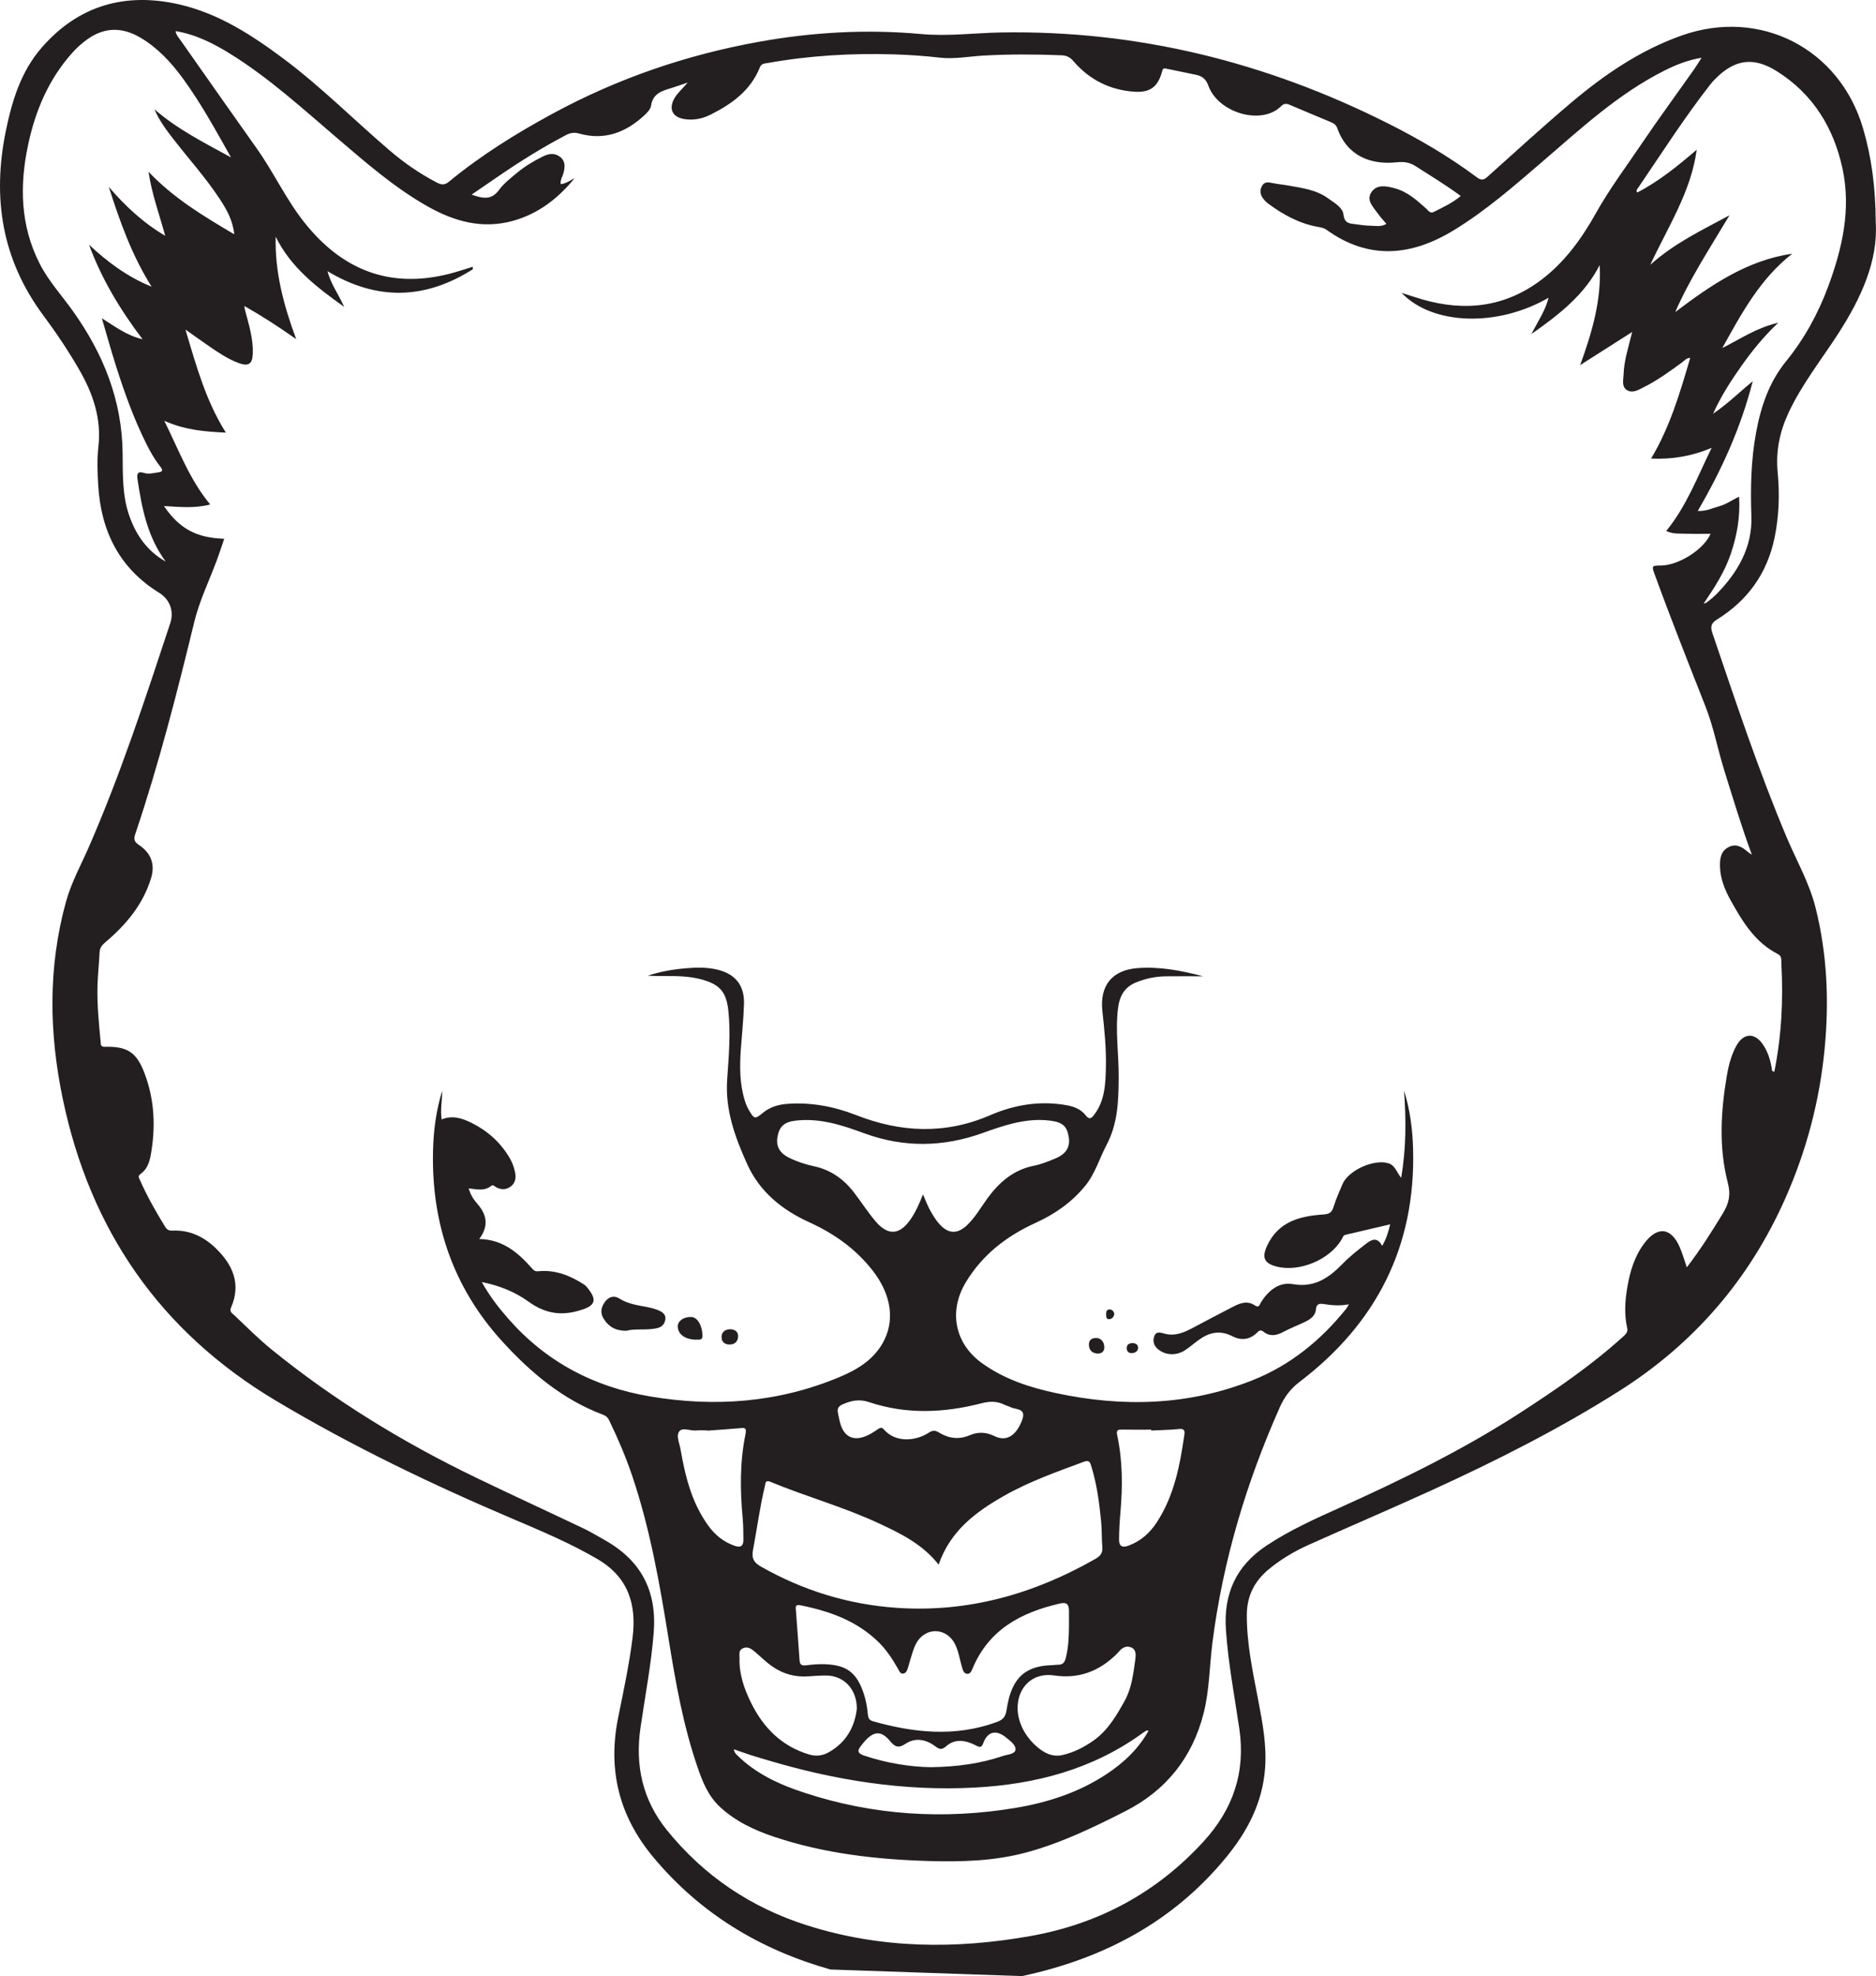 <?xml version="1.0" encoding="UTF-8"?>
<svg xmlns="http://www.w3.org/2000/svg" xmlns:xlink="http://www.w3.org/1999/xlink" width="507.337pt" height="534.152pt" viewBox="0 0 507.337 534.152" version="1.1">
<defs>
<clipPath id="clip1">
  <path d="M 0 0 L 507.336 0 L 507.336 534.152 L 0 534.152 Z M 0 0 "/>
</clipPath>
</defs>
<g id="surface1">
<g clip-path="url(#clip1)" clip-rule="nonzero">
<path style=" stroke:none;fill-rule:evenodd;fill:rgb(13.73%,12.16%,12.549%);fill-opacity:1;" d="M 44.828 151.809 C 39.883 145.164 38.363 137.402 37.184 129.52 C 36.965 128.059 37.254 127.305 38.93 127.832 C 40.219 128.238 41.496 127.859 42.785 127.688 C 44.168 127.5 44.031 126.992 43.332 126.105 C 41.812 124.184 40.609 122.059 39.52 119.863 C 36.078 112.941 33.496 105.691 31.184 98.336 C 29.957 94.434 28.859 90.488 27.543 86.023 C 31.258 88.371 34.309 90.695 38.547 91.699 C 32.383 83.559 27.445 75.309 24.078 66.148 C 29.027 70.77 34.328 74.777 40.988 77.492 C 35.566 68.84 32.379 59.742 29.422 50.516 C 33.781 55.586 38.539 60.102 44.684 63.742 C 43.066 57.855 41.066 52.504 40.164 46.426 C 47.016 53.629 54.957 58.367 63.359 63.34 C 62.914 59.398 61.266 56.602 59.477 53.863 C 55.66 48.035 50.965 42.875 46.719 37.371 C 44.926 35.047 43.152 32.711 41.758 29.543 C 48.102 35.012 55.09 38.496 62.469 42.547 C 58.18 34.91 54.27 27.793 49.457 21.203 C 46.281 16.855 42.684 12.977 38.031 10.211 C 33.188 7.332 28.367 7.242 23.648 10.602 C 22.145 11.672 20.793 12.891 19.566 14.258 C 13.16 21.395 9.559 29.922 7.602 39.148 C 5.266 50.148 5.48 60.973 10.734 71.281 C 13.117 75.953 16.66 79.801 19.672 84.02 C 27.906 95.543 32.992 108.074 33.16 122.473 C 33.223 128.082 33.039 133.801 34.914 139.27 C 36.754 144.625 39.824 148.977 44.828 151.809 M 453.039 84.363 C 462.625 77.113 472.406 70.371 484.699 68.57 C 475.984 75.359 470.953 84.75 465.777 94.07 C 470.594 91.664 474.984 88.617 480.91 87.227 C 476.871 91.062 473.816 94.859 470.996 98.844 C 468.195 102.797 465.543 106.844 463.273 111.832 C 467.297 109.117 470.262 106.098 474.004 103.055 C 470.719 115.832 465.539 127.121 459.129 138.125 C 461.422 138.223 463.148 137.332 464.965 136.836 C 466.859 136.316 468.445 135.121 470.316 134.27 C 470.645 139.73 469.734 144.809 468.047 149.766 C 466.395 154.633 463.605 158.906 460.73 163.152 C 461.238 163.066 461.566 162.867 461.852 162.629 C 462.617 161.992 463.418 161.391 464.113 160.688 C 469.891 154.828 473.93 147.965 473.637 139.582 C 473.367 131.898 473.523 124.328 474.934 116.777 C 476.242 109.805 478.422 103.297 483.035 97.633 C 487.969 91.566 491.719 84.711 494.438 77.352 C 498.242 67.059 500.645 56.512 498.27 45.535 C 495.883 34.512 490.305 25.43 480.586 19.293 C 474.266 15.301 469.188 15.98 463.918 21.281 C 463.484 21.711 463.062 22.156 462.684 22.637 C 455.621 31.645 449.461 41.289 443.031 50.742 C 442.809 51.07 442.367 51.43 442.758 52.047 C 448.676 48.984 453.781 44.816 458.848 40.473 C 457.34 51.738 451.219 61.074 446.285 71.59 C 452.836 65.715 460.094 62.316 467.715 58.199 C 462.348 67.199 456.969 75.348 453.039 84.363 M 60.633 145.633 C 59.965 147.594 59.391 149.398 58.734 151.172 C 56.648 156.82 53.949 162.32 52.535 168.129 C 47.852 187.41 42.938 206.613 36.59 225.422 C 36.109 226.844 36.305 227.559 37.559 228.387 C 40.801 230.531 42.004 233.578 40.871 237.312 C 38.719 244.418 34.16 249.91 28.59 254.609 C 27.648 255.402 26.996 256.121 26.934 257.398 C 26.797 260.371 26.461 263.34 26.371 266.316 C 26.219 271.441 26.734 276.543 27.219 281.641 C 27.27 282.18 27.137 282.984 28.301 282.957 C 34.445 282.797 36.941 284.418 39.102 290.148 C 41.809 297.316 42.117 304.719 40.773 312.199 C 40.422 314.145 39.773 316.102 38.023 317.32 C 37.164 317.918 37.586 318.391 37.859 319.004 C 39.773 323.352 42.121 327.457 44.59 331.5 C 45.062 332.277 45.566 332.695 46.594 332.645 C 51.227 332.414 55.113 334.273 58.348 337.406 C 62.973 341.875 65.262 347.074 62.469 353.484 C 61.98 354.609 62.875 355.051 63.41 355.559 C 66.688 358.652 69.871 361.871 73.363 364.711 C 90.449 378.602 109.137 389.977 128.949 399.523 C 138.504 404.125 148.145 408.551 157.719 413.109 C 159.785 414.09 161.75 415.281 163.742 416.41 C 173.445 421.926 177.691 430.156 176.785 441.359 C 176.09 449.984 174.461 458.449 173.215 466.98 C 171.723 477.242 173.754 486.523 180.367 494.707 C 190.414 507.133 203.152 515.633 218.289 520.441 C 238.168 526.754 258.465 526.938 278.789 523.305 C 297.133 520.027 312.844 511.602 325.523 497.723 C 333.496 488.992 336.891 479.008 335.148 467.207 C 333.84 458.379 332.168 449.613 331.539 440.668 C 330.84 430.789 334.289 423.242 342.496 417.793 C 348.758 413.637 355.582 410.566 362.402 407.496 C 379.188 399.938 395.707 391.871 411.188 381.832 C 420.809 375.598 430.27 369.145 438.801 361.426 C 439.547 360.746 440.324 360.184 440.047 358.961 C 439.203 355.246 439.469 351.516 440.109 347.812 C 440.828 343.645 442.031 339.633 444.598 336.176 C 448.195 331.328 451.965 331.727 454.305 337.219 C 455.008 338.867 455.496 340.605 456.176 342.57 C 459.867 337.758 462.957 332.879 465.953 327.93 C 467.543 325.301 468.113 322.988 467.262 319.711 C 464.789 310.188 465.359 300.473 466.988 290.828 C 467.461 288.035 468.16 285.293 469.516 282.781 C 471.5 279.102 474.648 279.012 476.914 282.566 C 478.078 284.387 478.738 286.414 479.105 288.539 C 479.184 289 479.051 289.641 479.84 289.695 C 481.785 280.039 482.293 270.301 481.742 260.496 C 481.691 259.574 481.949 258.469 480.809 257.895 C 474.617 254.742 471.223 249.102 468.016 243.344 C 466.453 240.531 465.238 237.535 465.145 234.25 C 465.082 232.141 465.348 230.031 467.535 228.949 C 469.578 227.938 471.195 228.988 472.699 230.289 C 472.902 230.465 473.141 230.598 473.766 231.027 C 470.914 223.328 468.703 215.898 466.383 208.508 C 464.555 202.691 463.465 196.652 461.227 190.969 C 456.566 179.121 451.867 167.289 447.508 155.328 C 446.621 152.898 446.672 152.879 449.188 152.863 C 454.039 152.832 460.891 148.402 462.586 144.289 C 460.574 144.289 458.512 144.348 456.449 144.273 C 454.473 144.203 452.43 144.438 450.609 143.523 C 456.07 136.863 458.98 129.031 462.887 121.066 C 457.301 123.391 452.121 124.188 446.516 123.961 C 451.652 115.352 454.348 106.09 457.098 96.734 C 456.062 96.777 455.594 97.434 455.016 97.863 C 451.688 100.305 448.352 102.734 444.656 104.605 C 443.164 105.359 441.508 106.438 439.934 105.414 C 438.492 104.477 439.031 102.633 439.082 101.145 C 439.203 97.402 440.391 93.844 441.406 89.73 C 436.512 92.848 432.031 95.703 427.332 98.695 C 430.59 89.727 433.133 80.988 432.613 71.656 C 428.512 79.664 421.781 84.926 414.156 90.293 C 415.961 86.746 417.91 83.988 418.793 80.48 C 404.898 88.516 387.34 87.887 379.039 79.156 C 380.996 79.777 382.848 80.414 384.723 80.953 C 396.273 84.273 407.082 83.012 416.848 75.621 C 423.191 70.82 427.758 64.469 431.566 57.66 C 435.27 51.043 439.797 45.016 444.02 38.77 C 448.547 32.07 453.344 25.547 458.012 18.938 C 458.688 17.977 459.297 16.961 460.168 15.609 C 456.266 16.281 453.113 17.578 450.051 19.117 C 437.621 25.371 427.512 34.766 417.098 43.711 C 409.445 50.293 401.855 56.922 393.211 62.203 C 381.711 69.23 370.199 70.359 358.738 62.117 C 358.004 61.586 357.195 61.469 356.387 61.324 C 351.375 60.426 347.062 58.051 343.027 55.086 C 342.422 54.645 341.867 54.074 341.449 53.453 C 340.762 52.438 340.684 51.293 341.324 50.207 C 342.008 49.043 343.051 49.254 344.152 49.484 C 345.57 49.781 347.023 49.902 348.449 50.156 C 352.195 50.824 356.02 51.305 359.211 53.648 C 360.863 54.863 363.098 56.027 363.332 58.039 C 363.613 60.488 365.062 60.398 366.613 60.617 C 367.973 60.809 369.348 60.996 370.715 61.02 C 372.082 61.043 373.527 61.383 374.938 60.516 C 374.094 59.508 373.301 58.684 372.645 57.758 C 371.395 55.988 369.348 54.105 370.93 51.871 C 372.445 49.734 375.035 50.301 377.289 50.922 C 380.645 51.844 383.145 54.121 385.664 56.355 C 386.254 56.875 386.707 57.805 387.766 57.273 C 390.238 56.027 392.773 54.879 395.031 52.98 C 391.008 49.98 386.875 47.523 382.836 44.918 C 381.188 43.855 379.609 43.664 377.672 43.871 C 370.734 44.613 364.301 42.18 361.648 34.641 C 361.312 33.699 360.672 33.332 359.898 33.004 C 356.172 31.438 352.438 29.898 348.719 28.312 C 347.848 27.941 347.191 27.973 346.469 28.695 C 341.195 33.988 329.438 30.527 326.785 23.16 C 326.145 21.379 325.125 20.578 323.484 20.227 C 320.809 19.656 318.121 19.121 315.441 18.562 C 314.871 18.445 314.516 18.387 314.309 19.176 C 313.211 23.398 311.121 25.062 306.875 24.797 C 300.246 24.379 294.664 21.602 290.328 16.57 C 289.379 15.465 288.457 15 287.074 14.945 C 280.043 14.668 273.016 14.629 265.984 15.023 C 262.027 15.246 258.082 16.039 254.098 15.578 C 249.996 15.102 245.887 14.828 241.762 14.699 C 230.266 14.348 218.848 15.016 207.52 17.051 C 206.73 17.195 205.922 17.148 205.504 18.191 C 202.988 24.484 197.887 28.133 192.098 31.02 C 189.863 32.133 187.461 32.59 184.977 32.172 C 181.73 31.629 180.762 29.289 182.457 26.449 C 183.285 25.059 184.527 24.035 185.969 22.32 C 184.141 22.938 182.887 23.395 181.613 23.781 C 179.059 24.559 176.547 25.227 176.07 28.57 C 175.926 29.566 174.926 30.559 174.098 31.316 C 169.113 35.879 163.371 37.996 156.656 36.105 C 155.227 35.703 154.223 35.906 153.02 36.535 C 146.664 39.871 140.59 43.66 134.676 47.723 C 132.379 49.301 130.078 50.871 127.543 52.605 C 130.52 53.648 132.871 54.184 134.934 51.367 C 136.266 49.551 138.148 48.105 139.91 46.645 C 142.023 44.895 144.395 43.488 146.855 42.273 C 148.434 41.492 150.145 41.266 151.598 42.508 C 152.926 43.645 152.797 45.148 152.398 46.734 C 152.152 47.715 151.461 48.621 151.641 49.777 C 153.125 49.617 154.184 48.773 155.383 48.176 C 150.941 53.641 145.574 57.801 138.695 59.703 C 130.426 61.988 122.852 59.863 115.633 55.785 C 106.656 50.711 98.941 43.957 91.152 37.309 C 81.855 29.371 72.809 21.109 62.379 14.617 C 57.785 11.758 52.977 9.312 47.484 8.406 C 47.621 9.43 48.242 10.051 48.715 10.727 C 55.609 20.543 62.504 30.359 69.441 40.145 C 73.996 46.562 77.305 53.781 82.195 59.98 C 92.344 72.852 105.219 78.121 121.434 74.035 C 123.59 73.488 125.699 72.762 127.828 72.121 C 127.848 72.336 127.871 72.551 127.895 72.77 C 115.094 80.895 102.059 81.438 88.551 73.289 C 89.465 76.758 91.488 79.441 93.086 82.949 C 85.418 77.523 78.586 72.156 74.559 63.988 C 74.312 73.52 76.68 82.449 80.105 91.684 C 75.348 88.316 70.918 85.453 66.066 82.703 C 66.18 83.336 66.215 83.629 66.289 83.91 C 67.297 87.742 68.5 91.543 68.367 95.566 C 68.27 98.418 67.184 99.121 64.535 98.129 C 61.648 97.051 59.105 95.344 56.586 93.613 C 54.613 92.258 52.668 90.855 50.152 89.082 C 53.117 99.059 55.711 108.422 61.078 116.938 C 55.391 116.688 49.98 116.234 44.426 113.742 C 48.402 121.754 51.301 129.699 56.848 136.363 C 52.695 137.461 48.617 137.027 44.34 136.789 C 48.559 142.934 53.051 145.363 60.633 145.633 M 224.57 532.367 C 205.629 527.012 189.496 517.336 176.758 502.113 C 167.422 490.965 164.297 478.453 167.172 464.266 C 168.625 457.094 170.164 449.934 171.07 442.66 C 172.195 433.637 169.902 426.289 161.527 421.402 C 154.309 417.195 146.668 413.957 139.02 410.707 C 116.879 401.305 95.223 390.922 74.551 378.582 C 43.328 359.941 24.406 332.539 16.992 297.109 C 13.266 279.312 12.953 261.5 17.832 243.793 C 19.281 238.527 21.93 233.781 24.086 228.824 C 32.66 209.145 39.328 188.773 46.051 168.426 C 47.102 165.238 45.93 162.027 43.09 160.27 C 32.215 153.551 27.277 143.523 26.555 131.055 C 26.355 127.609 26.219 124.176 26.609 120.75 C 27.484 113.102 25.117 106.305 21.355 99.812 C 18.441 94.781 15.207 89.941 11.75 85.301 C 0.488 70.188 -2.145 53.465 1.59 35.332 C 3.27 27.156 5.699 19.285 11.254 12.895 C 21.215 1.434 33.902 -2.148 48.496 1.199 C 59.117 3.637 68.109 9.469 76.719 15.898 C 86.84 23.465 95.746 32.438 105.328 40.629 C 109.285 44.016 113.543 46.969 118.184 49.371 C 119.414 50.008 120.27 50.055 121.422 49.105 C 130.125 41.945 139.621 36.043 149.535 30.676 C 167.09 21.172 185.684 14.82 205.262 11.293 C 219.766 8.684 234.418 7.859 249.098 9.199 C 256.398 9.867 263.582 8.895 270.82 8.773 C 307.672 8.156 342.336 16.797 375.168 33.258 C 383.645 37.508 391.82 42.273 399.426 47.953 C 400.652 48.867 401.32 48.633 402.32 47.738 C 409.781 41.066 417.16 34.289 424.805 27.832 C 433.828 20.215 443.5 13.59 454.777 9.598 C 475.988 2.086 497.496 13.082 503.836 34.703 C 506.129 42.527 507.195 50.512 507.266 59.922 C 507.961 70.449 503.344 80.535 497.152 90.141 C 492.566 97.254 487.242 103.914 483.648 111.652 C 481.293 116.723 480.203 121.957 480.742 127.641 C 481.305 133.574 481.117 139.555 479.887 145.441 C 477.879 155.008 472.621 162.316 464.363 167.441 C 462.75 168.445 462.492 169.363 463.094 171.133 C 469.41 189.688 475.566 208.297 483.195 226.375 C 485.863 232.688 489.324 238.664 491.004 245.395 C 494.152 257.988 494.684 270.707 493.434 283.598 C 492.066 297.703 488.484 311.188 482.73 324.117 C 473.047 345.875 458.133 363.156 438.035 375.906 C 421.762 386.223 404.59 394.879 387.082 402.867 C 376.051 407.898 364.898 412.656 353.832 417.613 C 350.066 419.305 346.52 421.422 343.297 424.035 C 339.328 427.25 337.203 431.316 337.184 436.52 C 337.16 444.375 338.82 451.98 340.277 459.629 C 341.438 465.699 342.598 471.762 342.121 478.027 C 341.418 487.258 337.391 494.965 331.664 501.961 C 317.246 519.566 298.32 529.457 276.383 534.152 "/>
</g>
<path style=" stroke:none;fill-rule:evenodd;fill:rgb(13.73%,12.16%,12.549%);fill-opacity:1;" d="M 251.703 477.684 C 259.062 477.57 265.234 476.676 271.215 474.648 C 272.469 474.227 274.488 474.184 274.625 472.945 C 274.766 471.684 273.184 470.559 272.055 469.637 C 269.445 467.508 267.098 467.996 265.953 471.078 C 265.434 472.477 264.988 472.355 263.883 471.785 C 261.23 470.414 258.34 469.867 255.934 471.977 C 254.574 473.172 253.98 472.809 252.832 471.961 C 250.363 470.137 247.496 469.625 244.906 471.344 C 242.891 472.684 241.977 472.145 240.625 470.539 C 238.328 467.805 236.371 467.914 233.945 470.559 C 233.535 471.008 233.172 471.504 232.789 471.98 C 231.762 473.273 231.996 473.977 233.648 474.531 C 239.859 476.621 246.234 477.598 251.703 477.684 M 226.578 381.758 C 226.809 382.797 226.973 383.852 227.273 384.871 C 228.316 388.375 230.746 389.574 234.152 388.195 C 235.273 387.746 236.309 387.059 237.32 386.383 C 237.953 385.961 238.402 385.66 239.039 386.398 C 242.176 390.035 247.621 389.578 251.199 387.25 C 252.305 386.531 252.965 386.625 254.004 387.262 C 256.625 388.859 259.41 389.184 262.324 387.926 C 264.504 386.984 266.754 387.117 268.82 388.133 C 269.16 388.301 269.516 388.453 269.879 388.562 C 272.699 389.422 274.957 387.652 276.383 383.953 C 277.688 380.574 274.84 381.121 273.32 380.379 C 272.777 380.109 272.168 379.973 271.625 379.703 C 269.621 378.715 267.668 378.734 265.473 379.305 C 255.309 381.938 245.082 382.371 235.008 379 C 232.41 378.129 230.332 378.566 228.051 379.531 C 226.984 379.984 226.363 380.516 226.578 381.758 M 311.328 386.684 L 311.328 386.445 C 308.73 386.445 306.133 386.484 303.539 386.43 C 302.445 386.406 301.812 386.453 302.121 387.887 C 303.609 394.82 303.621 401.828 302.996 408.863 C 302.781 411.293 302.645 413.738 302.633 416.18 C 302.625 417.816 303.363 418.473 305.148 417.816 C 308.453 416.605 310.91 414.426 312.797 411.555 C 317.531 404.34 319.102 396.121 320.297 387.781 C 320.504 386.355 319.953 386.148 318.648 386.285 C 316.219 386.535 313.766 386.562 311.328 386.684 M 191.27 386.719 C 191.27 386.695 191.266 386.672 191.266 386.648 C 190.273 386.648 189.273 386.566 188.289 386.668 C 186.715 386.828 184.621 385.738 183.715 386.891 C 182.773 388.094 183.758 390.105 184.039 391.738 C 185.301 399.066 187.074 406.219 191.543 412.391 C 193.379 414.926 195.688 416.809 198.699 417.848 C 200.355 418.414 201.047 417.852 201.039 416.234 C 201.027 414.328 201.035 412.414 200.859 410.516 C 200.156 402.883 200.039 395.258 201.602 387.723 C 202.008 385.773 201.246 385.941 199.945 386.059 C 197.059 386.32 194.16 386.504 191.27 386.719 M 231.715 461.867 C 231.738 456.559 228.168 452.91 223.406 452.902 C 221.805 452.902 220.199 453.016 218.602 453.125 C 215.133 453.367 211.973 452.555 209.07 450.598 C 207.219 449.352 205.68 447.766 203.984 446.348 C 203.086 445.602 202.102 444.977 200.859 445.562 C 199.664 446.121 200.023 447.254 199.996 448.184 C 199.855 452.496 201.238 456.465 203.094 460.238 C 206.426 467.012 211.391 472.031 218.836 474.254 C 220.645 474.789 222.383 474.59 223.934 473.75 C 228.828 471.098 231.168 466.758 231.715 461.867 M 275.184 461.949 C 275.344 465.562 277.027 469.059 280.082 471.848 C 282.102 473.699 284.465 475.047 287.34 474.395 C 290.402 473.699 293.188 472.277 295.758 470.457 C 299.617 467.727 301.93 463.746 304.145 459.754 C 306.062 456.301 306.492 452.371 307.031 448.527 C 307.191 447.375 307.312 445.914 305.93 445.316 C 304.559 444.727 303.422 445.418 302.523 446.508 C 302.328 446.742 302.113 446.961 301.898 447.176 C 297.203 451.781 291.672 453.879 285.059 452.879 C 279.484 452.035 275.137 455.812 275.184 461.949 M 310.625 467.801 C 310.277 467.801 310.109 467.75 310.008 467.809 C 309.672 467.992 309.355 468.207 309.047 468.43 C 295.477 478.289 279.977 482.328 263.535 483.195 C 244.422 484.211 225.789 481.23 207.512 475.766 C 205.98 475.305 204.441 474.871 202.918 474.379 C 201.426 473.895 199.949 473.355 198.465 472.84 C 198.578 473.605 198.867 473.949 199.184 474.266 C 204.332 479.453 210.789 482.379 217.574 484.602 C 236.211 490.707 255.25 491.906 274.551 488.699 C 283.348 487.234 291.754 484.516 299.27 479.543 C 303.867 476.5 307.836 472.809 310.625 467.801 M 249.605 322.848 C 250.367 324.57 250.848 325.926 251.543 327.164 C 252.285 328.488 253.09 329.824 254.105 330.938 C 256.555 333.621 259.012 333.609 261.621 331.082 C 263.836 328.938 265.328 326.242 267.133 323.789 C 270.309 319.48 274.133 316.207 279.586 315.109 C 281.582 314.711 283.523 313.926 285.418 313.137 C 288.305 311.938 289.422 310.082 289.047 307.504 C 288.609 304.5 287.461 303.344 284.016 302.914 C 277.516 302.105 271.555 304.18 265.555 306.324 C 255.008 310.094 244.34 310.227 233.781 306.355 C 227.723 304.133 221.676 302.129 215.094 302.922 C 212.082 303.285 210.781 304.496 210.273 307.223 C 209.797 309.773 210.777 311.645 213.383 312.938 C 215.504 313.996 217.77 314.73 220.074 315.227 C 224.637 316.203 228.152 318.703 230.941 322.32 C 232.945 324.914 234.707 327.711 236.836 330.191 C 240.203 334.121 243.352 333.809 246.27 329.566 C 247.617 327.605 248.578 325.469 249.605 322.848 M 289.09 439.301 C 289.09 438.004 289.102 436.703 289.086 435.402 C 289.062 433.734 288.574 432.996 286.59 433.453 C 276.133 435.852 267.41 440.484 263.016 451.004 C 262.734 451.676 262.383 452.578 261.457 452.438 C 260.617 452.309 260.395 451.438 260.172 450.703 C 259.535 448.59 259.262 446.359 258.246 444.371 C 256.441 440.824 252.344 439.84 249.406 442.219 C 248.109 443.27 247.422 444.715 246.914 446.246 C 246.41 447.762 245.992 449.309 245.531 450.84 C 245.328 451.512 245.047 452.238 244.316 452.371 C 243.473 452.523 243.191 451.688 242.867 451.121 C 241.398 448.523 239.785 446.035 237.645 443.93 C 231.746 438.117 224.352 435.504 216.449 433.914 C 214.945 433.613 215.184 434.504 215.242 435.32 C 215.566 439.812 215.934 444.305 216.23 448.801 C 216.312 450.051 216.879 450.277 218.016 450.141 C 219.68 449.938 221.367 449.781 223.039 449.844 C 229.035 450.059 231.711 452.141 233.605 457.836 C 234.211 459.656 234.523 461.535 234.703 463.434 C 234.793 464.352 235.066 464.98 236.062 465.262 C 247.211 468.418 258.348 469.566 269.562 465.477 C 271.316 464.836 271.949 463.996 272.23 462.129 C 273.34 454.789 276.207 450.266 284.527 450.105 C 285.059 450.098 285.594 449.984 286.125 449.988 C 287.391 449.996 287.918 449.414 288.234 448.141 C 288.965 445.223 289.066 442.273 289.09 439.301 M 253.836 422.922 C 249.438 417.352 243.547 414.5 237.586 411.727 C 228.098 407.32 217.996 404.539 208.352 400.547 C 206.934 399.965 207.047 400.902 206.855 401.691 C 205.469 407.402 204.734 413.234 203.633 418.996 C 203.176 421.391 204.016 422.457 205.832 423.488 C 217.23 429.945 229.453 433.711 242.512 434.605 C 261.777 435.93 279.512 430.895 296.145 421.426 C 297.469 420.672 298.258 419.871 298.109 418.227 C 297.91 415.945 298.012 413.641 297.793 411.367 C 297.293 406.281 296.648 401.211 295.113 396.301 C 294.793 395.266 294.555 394.59 293.121 395.121 C 285.758 397.852 278.344 400.461 271.492 404.355 C 263.879 408.68 257.008 413.781 253.836 422.922 M 119.434 302.594 C 122.285 301.402 124.887 302.227 127.387 303.457 C 131.887 305.664 135.477 308.875 137.977 313.273 C 138.59 314.355 138.98 315.488 139.25 316.684 C 139.59 318.191 139.488 319.633 138.195 320.656 C 136.938 321.645 135.551 321.68 134.129 320.887 C 133.758 320.68 133.312 320.164 132.895 320.508 C 131.074 322.012 129.008 321.5 126.754 321.227 C 127.219 322.941 128.109 324.27 129.102 325.402 C 131.699 328.375 132.207 331.414 129.609 334.914 C 136.016 335.035 140.145 338.625 143.883 342.867 C 144.359 343.406 144.691 343.711 145.562 343.625 C 150.16 343.172 154.219 344.785 157.988 347.242 C 158.547 347.602 158.961 348.215 159.371 348.762 C 161.301 351.355 160.824 352.832 157.801 353.883 C 152.438 355.746 147.832 355.414 142.824 351.766 C 139.43 349.289 135.012 347.469 130.301 346.547 C 132.332 350.242 134.781 353.398 137.418 356.406 C 147.641 368.082 160.559 374.895 175.773 377.457 C 193.324 380.418 210.48 379.156 227.02 372.23 C 231.637 370.297 235.941 367.773 238.59 363.258 C 242.145 357.195 241.129 350.023 236.02 343.469 C 231.445 337.605 225.625 333.465 218.898 330.406 C 211.535 327.062 205.461 322.199 202.047 314.633 C 198.781 307.387 196.086 300.078 196.656 291.785 C 197.078 285.637 197.633 279.438 196.977 273.234 C 196.441 268.207 194.738 266.129 189.793 264.766 C 186.578 263.883 183.305 263.816 180.012 263.832 C 178.41 263.836 176.809 263.832 175.184 263.73 C 178.492 262.641 181.918 262.035 185.379 261.738 C 188.188 261.496 191.016 261.418 193.82 262.055 C 198.75 263.18 201.348 266.234 201.203 271.332 C 201.086 275.453 200.645 279.559 200.348 283.672 C 200.012 288.344 200.023 292.992 201.43 297.523 C 201.695 298.387 202.051 299.25 202.508 300.031 C 203.988 302.559 204.156 302.57 206.371 300.762 C 208.285 299.195 210.574 298.547 212.953 298.375 C 219.379 297.922 225.539 299.074 231.543 301.422 C 243.598 306.141 255.629 306.707 267.789 301.445 C 274.387 298.586 281.395 297.445 288.617 298.777 C 290.543 299.133 292.371 299.895 293.566 301.438 C 294.609 302.773 295.137 302.328 295.906 301.32 C 298.828 297.477 298.973 292.926 299.074 288.43 C 299.191 283.383 298.676 278.348 298.125 273.336 C 297.355 266.398 300.75 262.172 307.762 261.672 C 313.609 261.258 319.289 262.301 325.352 263.898 C 321.641 263.898 318.383 263.859 315.133 263.906 C 312.441 263.949 309.848 264.516 307.328 265.512 C 304.098 266.789 302.762 269.234 302.352 272.543 C 301.574 278.82 302.594 285.066 302.535 291.328 C 302.473 297.586 302.34 303.648 299.234 309.516 C 297.309 313.164 296.184 317.227 293.48 320.539 C 289.832 325.012 285.258 328.184 280.078 330.539 C 272.242 334.105 265.695 339.133 261.191 346.609 C 256.484 354.414 258.168 363.137 265.559 368.465 C 271.555 372.789 278.449 375.039 285.574 376.562 C 303.59 380.418 321.375 379.965 338.688 373.105 C 348.945 369.039 357.215 362.281 364.086 353.734 C 364.316 353.453 364.461 353.105 364.777 352.562 C 362.359 353.039 360.188 352.832 358.016 352.5 C 356.91 352.332 355.992 352.332 355.871 353.957 C 355.746 355.621 354.418 356.59 353 357.273 C 351.008 358.234 348.926 359.02 346.98 360.062 C 345.125 361.059 343.383 361.316 341.668 359.949 C 340.742 359.211 340.25 359.961 339.742 360.426 C 337.789 362.219 335.461 362.324 333.359 361.23 C 329.961 359.465 327.043 360.125 324.176 362.195 C 322.934 363.094 321.785 364.113 320.512 364.953 C 318.07 366.566 315.078 366.363 313.082 364.621 C 311.941 363.625 311.688 362.359 312.195 361.094 C 312.734 359.754 313.98 360.238 314.996 360.508 C 317.73 361.23 320.098 360.23 322.43 359.004 C 326.141 357.051 329.844 355.074 333.574 353.16 C 335.453 352.195 337.402 351.508 339.406 352.879 C 340.516 353.645 340.641 352.602 340.996 352.039 C 343.012 348.848 345.863 346.449 349.641 347.113 C 355.523 348.145 359.438 345.359 363.117 341.582 C 365.098 339.543 367.34 337.82 369.574 336.086 C 371.125 334.879 372.578 334.461 373.789 336.766 C 374.887 334.922 375.43 333.078 375.953 330.949 C 371.777 331.926 367.805 332.844 363.836 333.781 C 363.238 333.922 363.125 334.504 362.859 334.965 C 359.656 340.512 351.367 343.965 345.199 342.344 C 341.855 341.469 341.219 339.918 342.652 336.777 C 345.629 330.273 351.41 328.727 357.711 328.297 C 359.344 328.188 360.137 327.883 360.621 326.289 C 361.266 324.18 362.191 322.152 363.043 320.109 C 364.633 316.309 371.762 313.125 375.648 314.5 C 377.312 315.09 377.699 316.855 378.922 318.375 C 380.301 310.355 380.27 302.602 379.703 294.805 C 381.324 299.938 382 305.234 382.148 310.555 C 382.879 336.887 372.219 357.758 351.41 373.559 C 348.891 375.473 347.273 377.758 346.07 380.473 C 337.031 400.812 330.695 421.953 327.879 444.051 C 327.07 450.395 327.094 456.84 325.5 463.105 C 322.434 475.168 315.277 484.023 304.289 489.602 C 295.723 493.945 287.059 498.148 277.719 500.684 C 268.988 503.059 260.078 503.312 251.113 503.043 C 236.938 502.625 222.945 501.031 209.426 496.523 C 204.051 494.73 198.957 492.367 194.703 488.422 C 191.48 485.426 189.973 481.57 188.602 477.578 C 184.75 466.344 182.695 454.707 180.816 443.031 C 178.414 428.113 175.805 413.238 170.953 398.875 C 169.215 393.742 167.078 388.758 164.715 383.871 C 164.352 383.121 163.832 382.688 163.078 382.406 C 152.207 378.328 143.578 371.07 135.898 362.668 C 122.578 348.098 116.637 330.707 117.105 311.078 C 117.234 305.598 117.941 300.152 119.586 294.859 C 119.598 297.398 119.031 299.922 119.434 302.594 "/>
<path style=" stroke:none;fill-rule:evenodd;fill:rgb(13.73%,12.16%,12.549%);fill-opacity:1;" d="M 169.34 359.727 C 166.398 359.703 164.562 358.586 163.246 356.457 C 162.371 355.043 162.492 353.711 163.289 352.371 C 164.297 350.668 165.844 349.957 167.535 351.023 C 169.965 352.555 172.676 352.828 175.355 353.379 C 176.316 353.582 177.289 353.832 178.184 354.23 C 179.18 354.672 180.129 355.348 179.938 356.629 C 179.738 357.938 178.984 358.746 177.57 359.043 C 174.703 359.645 171.758 359.062 169.34 359.727 "/>
<path style=" stroke:none;fill-rule:evenodd;fill:rgb(13.73%,12.16%,12.549%);fill-opacity:1;" d="M 188.105 362.125 C 185.215 362.047 183.305 360.605 183.293 358.539 C 183.285 357.031 184.934 355.898 186.988 355.992 C 188.59 356.062 189.887 358.215 189.977 360.953 C 190.027 362.496 188.863 362.023 188.105 362.125 "/>
<path style=" stroke:none;fill-rule:evenodd;fill:rgb(13.73%,12.16%,12.549%);fill-opacity:1;" d="M 197.66 359.289 C 198.668 359.422 199.641 359.871 199.609 361.207 C 199.574 362.656 198.676 363.449 197.246 363.434 C 195.895 363.414 195.062 362.617 195.145 361.258 C 195.23 359.902 196.184 359.309 197.66 359.289 "/>
<path style=" stroke:none;fill-rule:evenodd;fill:rgb(13.73%,12.16%,12.549%);fill-opacity:1;" d="M 296.641 361.676 C 297.855 361.816 298.645 362.785 298.645 364.215 C 298.648 365.348 297.871 365.973 296.668 365.859 C 295.223 365.723 294.488 364.84 294.48 363.457 C 294.477 362.328 295.07 361.605 296.641 361.676 "/>
<path style=" stroke:none;fill-rule:evenodd;fill:rgb(13.73%,12.16%,12.549%);fill-opacity:1;" d="M 304.691 364.457 C 304.691 363.559 305.219 363.121 306.078 363.059 C 306.922 362.996 307.691 363.324 307.773 364.18 C 307.863 365.141 307.109 365.672 306.203 365.754 C 305.359 365.828 304.75 365.441 304.691 364.457 "/>
<path style=" stroke:none;fill-rule:evenodd;fill:rgb(13.73%,12.16%,12.549%);fill-opacity:1;" d="M 301.352 355.113 C 301.277 355.863 300.852 356.41 300.141 356.562 C 299.285 356.742 299.145 356.051 299.145 355.418 C 299.145 354.742 299.133 353.922 300.113 353.953 C 300.742 353.977 301.203 354.422 301.352 355.113 "/>
</g>
</svg>
